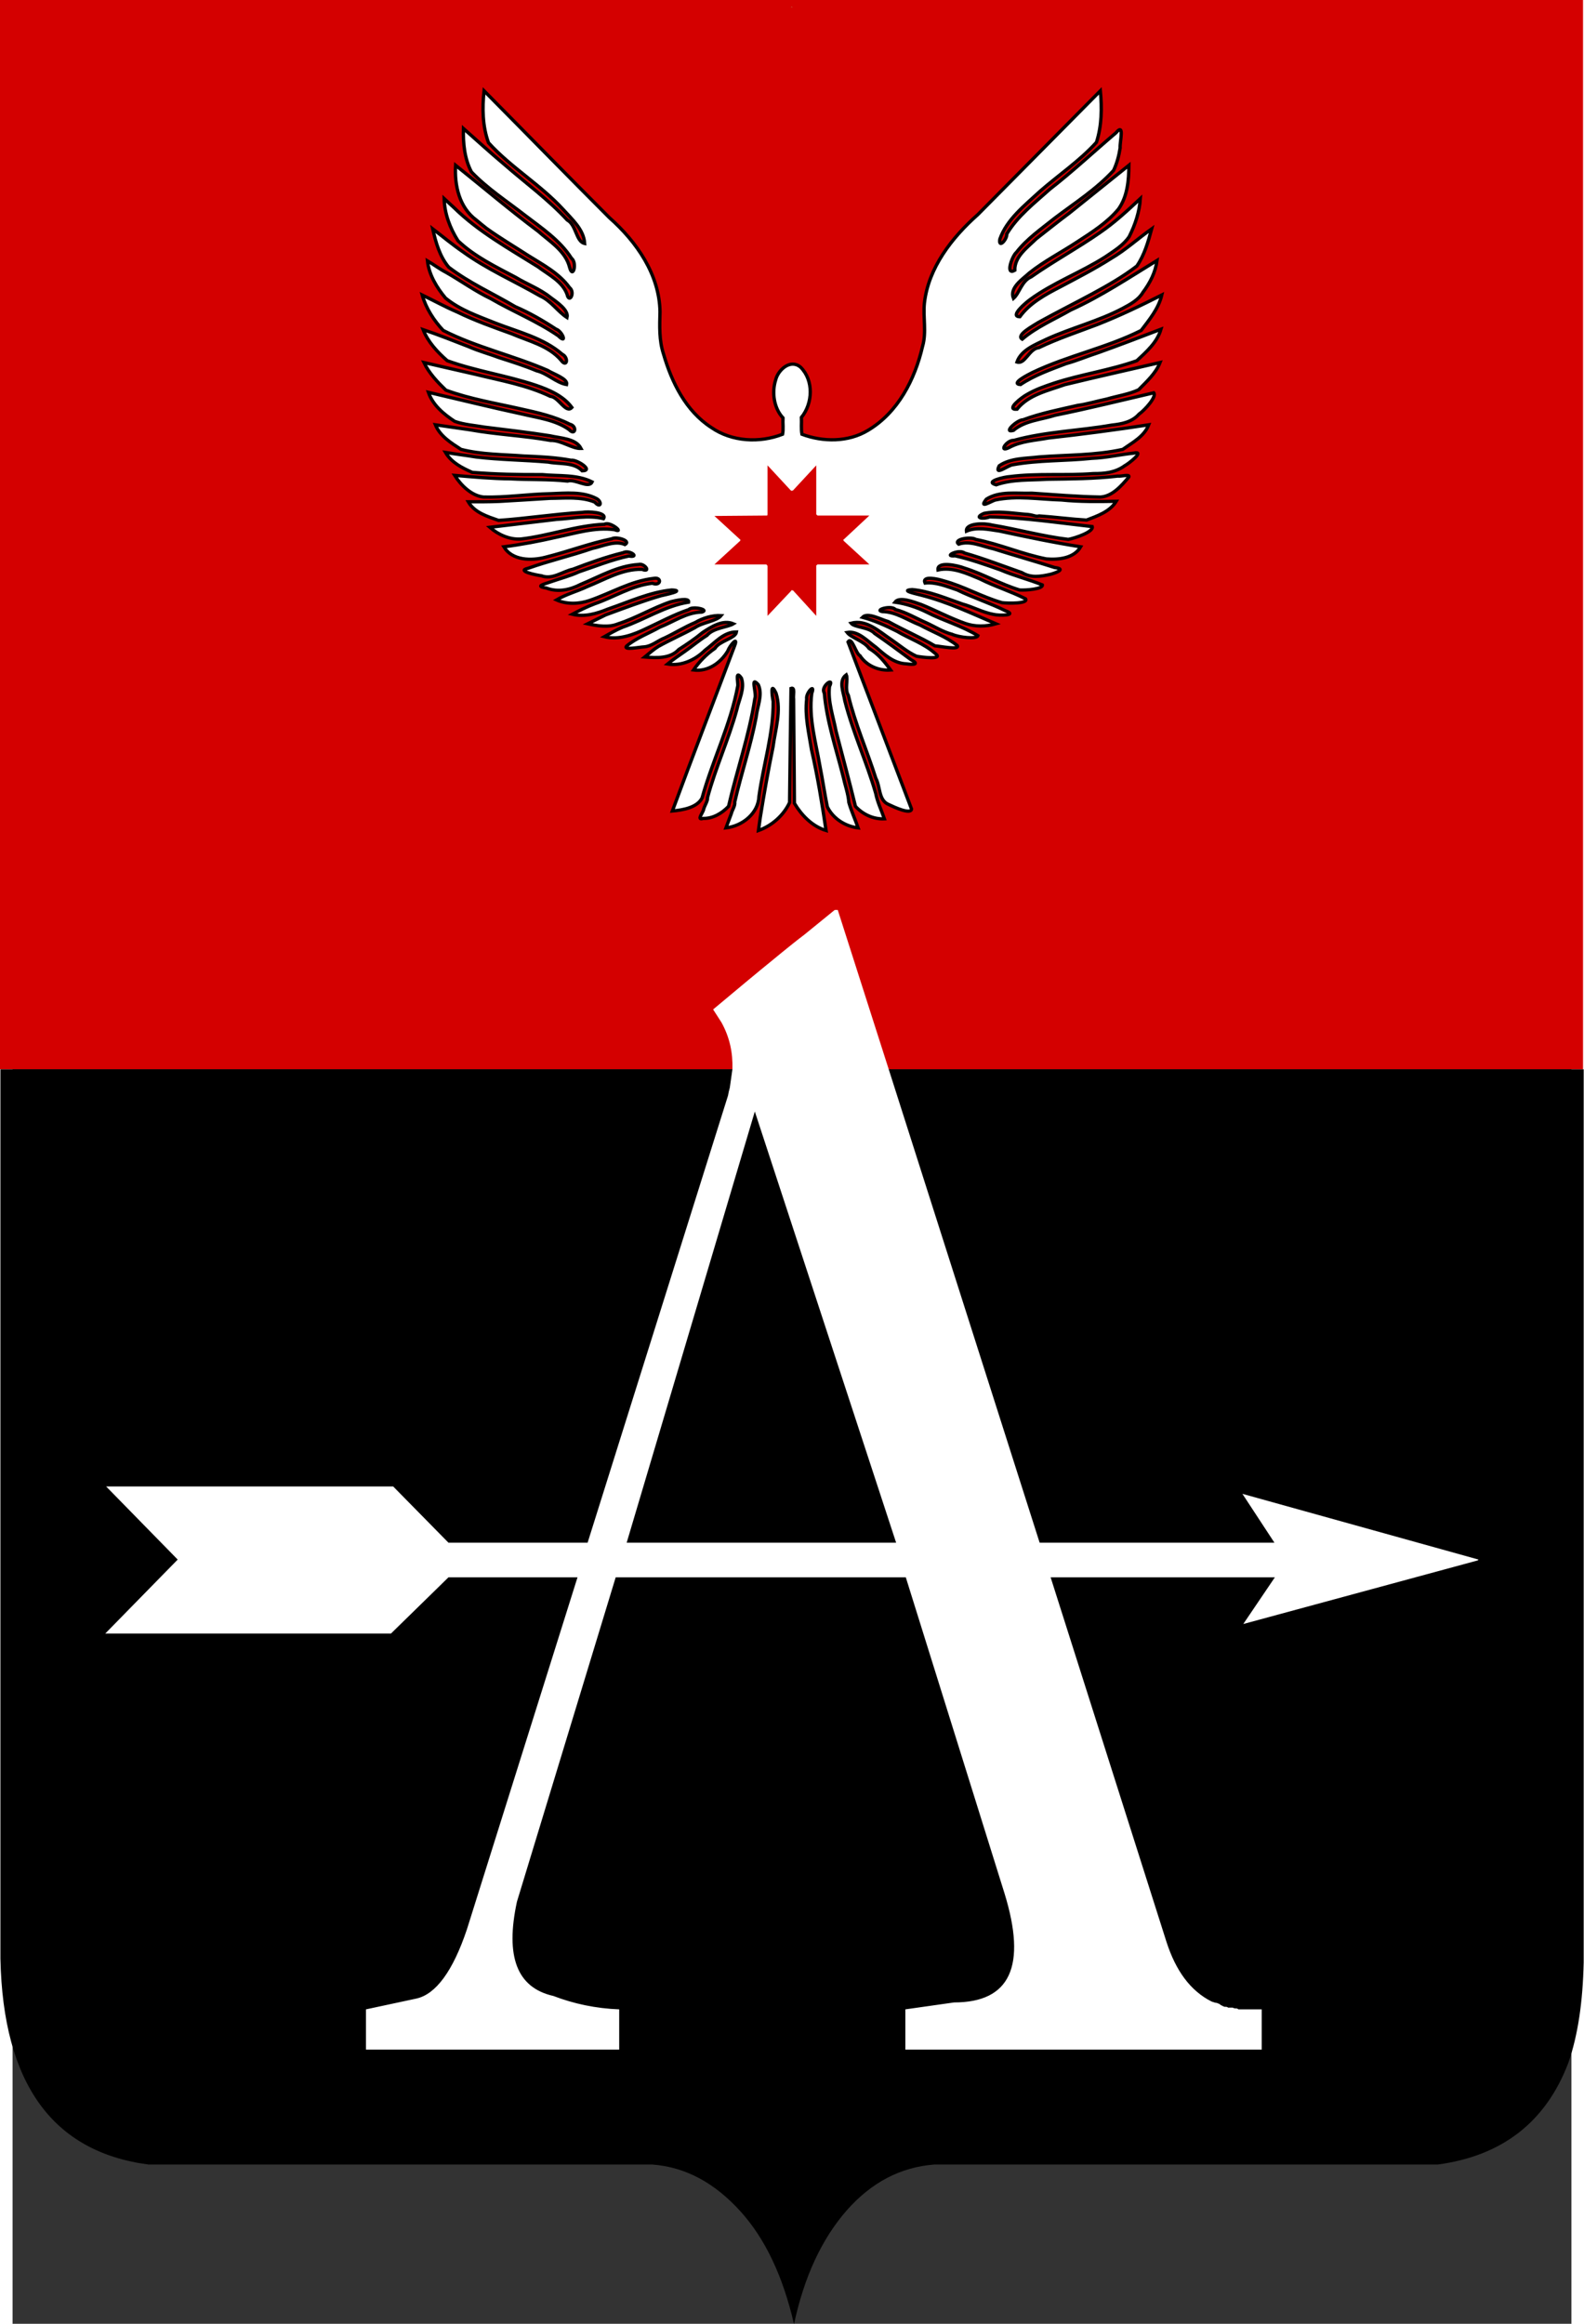 <?xml version="1.0" encoding="UTF-8" standalone="no"?>
<!-- Created with Inkscape (http://www.inkscape.org/) -->
<svg
   xmlns:svg="http://www.w3.org/2000/svg"
   xmlns="http://www.w3.org/2000/svg"
   version="1.0"
   width="480"
   height="704"
   viewBox="0 0 1500 2235.46"
   id="svg2515"
   xml:space="preserve"
   style="fill-rule:evenodd"><rect x="0" y="0" width="1500" height="2235.46" fill="#333333" stroke="none"/><defs
   id="defs19" />
 
<g
   transform="matrix(1.015,0,0,1,-11.719,5.1206291e-4)"
   id="g3219"><rect
     width="1500.728"
     height="1028.624"
     x="-0.364"
     y="-0.001"
     id="rect2396"
     style="opacity:1;fill:#d40000;fill-opacity:1;stroke:none;stroke-width:43.572;stroke-linecap:butt;stroke-linejoin:miter;stroke-miterlimit:4;stroke-dasharray:none;stroke-dashoffset:0;stroke-opacity:1" /><path
     d="M 0.125,328.969 L 0.125,602.562 C 0.923,641.02 15.951,662.047 45.094,665.906 L 197.875,665.906 C 207.856,666.704 216.617,671.498 224.469,680.281 C 232.054,688.798 237.392,700.362 240.719,715 C 243.78,700.495 249.094,688.791 256.812,679.875 C 264.265,671.359 273.043,666.704 283.156,665.906 L 435.812,665.906 C 455.507,663.245 468.682,652.723 475.469,634.625 C 478.396,626.108 479.859,615.859 480.125,603.75 L 480.125,328.969 L 0.125,328.969 z"
     transform="matrix(3.127,0,0,3.127,-0.364,0)"
     id="_82012760"
     style="fill:#000000;fill-rule:nonzero" /><polygon
     points="750.415,9.973 749.17,9.141 748.754,9.973 750.415,9.973 "
     transform="matrix(1.001,0,0,1.001,0,-2.91)"
     id="_49884144"
     style="fill:#c35a3c;fill-rule:nonzero" /><path
     d="M 693.572,773.447 L 693.155,773.447 C 693.155,773.863 693.155,774.695 692.74,775.112 L 693.572,773.863 L 693.572,773.447 L 693.572,773.447 z"
     id="_82013928"
     style="fill:#b94835;fill-rule:nonzero" /><path
     d="M 833.782,768.87 C 833.782,769.287 833.782,769.287 833.367,769.287 L 833.782,770.118 C 833.782,769.703 833.782,769.287 833.782,768.87 L 833.782,768.87 z"
     id="_49503400"
     style="fill:#b94835;fill-rule:nonzero" /><path
     d="M 807.987,775.528 C 807.987,774.696 807.987,774.279 807.571,773.448 L 807.571,773.863 L 807.987,775.528 L 807.987,775.528 z"
     id="_49503520"
     style="fill:#b94835;fill-rule:nonzero" /><path
     d="M 554.607,450.173 C 554.192,450.173 554.192,450.173 554.192,450.173 L 554.192,450.589 L 554.607,450.173 z"
     id="_49901416"
     style="fill:#ffffff;fill-rule:nonzero" /><path
     d="M 553.359,451.005 C 552.943,451.005 552.943,451.005 552.943,451.005 C 552.943,451.005 552.943,451.422 553.359,451.837 L 553.776,451.422 L 554.192,450.589 L 554.192,450.173 C 553.776,450.589 553.359,450.589 552.943,450.589 C 552.943,451.005 552.943,451.005 553.359,451.005 L 553.359,451.005 z"
     id="_49737512"
     style="fill:#b94835;fill-rule:nonzero" /><path
     d="M 666.943,770.118 L 667.359,769.287 L 667.359,768.87 C 667.359,768.454 667.359,768.454 666.943,768.454 C 666.943,769.287 666.943,769.287 666.943,769.703 L 666.943,770.118 L 666.943,770.118 z"
     id="_49945632"
     style="fill:#b94835;fill-rule:nonzero" /><path
     d="M 981.899,498.019 C 982.316,497.603 982.316,497.187 982.732,496.77 L 981.068,496.77 C 981.068,496.77 980.652,496.77 980.235,496.77 C 980.235,496.77 980.235,497.187 980.235,497.603 C 980.652,498.019 981.068,498.019 981.068,498.019 L 991.053,499.267 L 991.469,499.267 L 998.958,500.1 L 981.899,498.019 L 981.899,498.019 z"
     id="_82196368"
     style="fill:#b94835;fill-rule:nonzero" /><path
     d="M 146.75,27.938 C 146.186,33.26 146.275,38.853 148.094,43.906 C 154.897,51.519 163.877,56.813 170.719,64.406 C 173.418,67.454 176.991,70.578 177.25,74.906 C 174.595,74.336 174.763,69.224 171.969,67.688 C 166.216,61.346 159.283,56.253 152.906,50.594 C 148.691,47.012 144.618,43.234 140.5,39.531 C 140.362,44.042 140.829,48.897 142.938,52.906 C 147.727,57.964 153.587,61.833 159.031,66.125 C 164.14,70.099 169.744,73.867 173.25,79.438 C 175.076,80.866 173.68,86.035 172.688,82.25 C 171.479,77.26 166.748,74.347 163.125,71.125 C 154.58,64.624 146.449,57.623 138.125,50.844 C 137.745,56.998 139.225,63.85 144.438,67.719 C 145.444,68.561 146.731,69.663 147.5,70.25 C 151.583,73.235 155.977,75.862 160.125,78.594 C 164.59,81.437 169.534,84.055 172.656,88.469 C 174.498,89.902 172.581,93.663 171.906,90.5 C 170.462,86.547 166.297,84.517 163.125,82.094 C 154.315,76.484 145.076,71.313 137.625,63.875 C 136.63,62.945 135.652,62.024 134.656,61.094 C 134.743,65.684 136.441,70.223 138.844,74.062 C 143.862,78.933 150.29,82.048 156.344,85.312 C 159.643,87.362 163.66,88.854 166.781,91.406 C 168.681,92.856 172.485,95.342 171.906,97.688 C 169.135,95.893 167.053,92.515 163.75,91.062 C 155.969,86.49 147.636,82.851 140.344,77.469 C 137.172,75.272 134.233,72.771 131.188,70.406 C 132.096,74.531 133.3,78.9 136.031,82.188 C 142.267,87.056 149.483,90.266 156.219,94.344 C 160.503,96.196 164.65,98.638 168.562,101.25 C 170.452,101.826 172.148,106.204 169.25,103.312 C 162.832,98.824 155.506,95.854 148.781,91.875 C 144.124,89.626 139.481,86.242 135.312,83.844 C 133.309,82.785 131.53,81.423 129.594,80.25 C 130.037,84.544 132.456,88.525 135.062,91.688 C 139.466,95.372 145.007,97.263 150.25,99.406 C 157.158,102.143 164.742,103.944 170.438,108.969 C 172.5,109.977 171.897,113.342 170.062,110.781 C 166.309,106.334 160.316,104.967 155.188,102.719 C 149.607,100.658 143.978,98.664 138.625,96 C 134.997,94.429 131.544,92.493 128,90.75 C 129.138,94.836 131.555,98.626 134.375,101.656 C 144.46,106.872 155.675,109.367 166.031,113.938 C 167.694,115.038 172.257,116.509 171.781,118.312 C 168.643,117.771 165.954,114.862 162.656,114.062 C 158.988,112.511 155.189,111.297 151.406,110.062 C 148.885,109.066 144.985,107.976 142.094,106.656 C 137.509,104.842 132.948,103.002 128.281,101.406 C 129.765,105.242 132.583,108.262 135.594,110.969 C 144.313,114.156 153.524,115.496 162.312,118.469 C 166.418,119.888 170.741,121.725 173.375,125.344 C 171.58,127.439 169.326,122.05 166.844,121.938 C 159.743,118.472 151.867,117.09 144.25,115.188 C 139.011,113.963 133.77,112.756 128.531,111.531 C 130.061,114.808 132.676,117.577 135.188,120.031 C 142.513,122.76 150.249,124.033 157.844,125.781 C 162.901,126.913 168.104,128.084 172.719,130.5 C 175.063,131.035 174.423,134.245 172.562,132.188 C 168.387,129.143 163.026,128.558 158.125,127.344 C 148.664,125.279 139.305,122.912 129.875,120.688 C 131.231,124.652 134.487,127.367 137.844,129.625 C 140.667,130.652 143.917,130.873 146.938,131.406 C 153.542,132.246 160.179,132.999 166.75,134.062 C 169.917,134.83 174.553,134.839 176.156,137.969 C 173.461,138.087 170.175,135.392 166.906,135.5 C 158.808,134.015 150.535,133.704 142.438,132.219 C 138.954,131.71 135.482,131.206 132,130.688 C 133.399,134.166 136.824,136.315 139.781,138.25 C 145.988,139.861 152.486,139.788 158.844,140.281 C 163.634,140.479 168.439,140.707 173.156,141.594 C 174.73,141.248 180.233,144.796 176.5,144.844 C 173.984,142.111 169.567,142.846 166.188,142.156 C 158.906,141.505 151.597,141.477 144.344,140.594 C 141.259,140.08 138.152,139.705 135.062,139.188 C 136.843,142.281 140.038,143.912 143.156,145.312 C 150.202,145.913 157.302,146.041 164.375,146 C 169.413,146.523 174.858,145.886 179.5,148.25 C 178.516,150.492 174.395,147.23 172.062,148 C 166.32,147.38 160.52,147.636 154.75,147.312 C 149.102,147.269 143.469,146.73 137.844,146.25 C 139.746,149.294 142.953,152.503 146.562,152.906 C 153.382,153.109 160.131,151.992 166.938,151.875 C 171.548,151.716 176.55,151.134 180.781,153.344 C 182.614,154.28 182.195,156.647 180.312,154.469 C 176.047,152.702 171.235,153.294 166.719,153.312 C 161.628,153.649 156.559,153.937 151.469,154.25 C 148.309,154.395 145.131,154.368 141.969,154.375 C 143.879,157.703 147.768,158.894 151.156,160.094 C 159.616,159.506 168.009,158.158 176.469,157.625 C 178.156,157.296 184.197,157.55 182.969,159.562 C 178.315,158.404 173.464,159.522 168.75,159.781 C 162.004,160.611 155.248,161.407 148.5,162.219 C 151.022,164.472 154.527,166.084 157.938,165.812 C 166.509,164.834 174.62,161.636 183.281,161.281 C 184.993,160.257 189.531,164.237 186.344,162.969 C 180.38,162.1 174.438,164.078 168.656,165.281 C 163.432,166.499 158.106,167.537 152.75,168.219 C 155.284,172.496 161.149,172.565 165.438,171.406 C 172.181,169.708 178.652,167.165 185.469,165.75 C 186.825,164.926 191.514,166.374 189.469,167.531 C 186.476,166.18 182.733,168.067 179.594,168.719 C 173.147,170.987 166.497,172.516 160.062,174.844 C 156.414,175.645 162.666,176.943 164.125,177.125 C 167.508,178.425 170.516,175.777 173.719,175.094 C 178.688,173.159 183.725,171.328 188.906,170.031 C 190.895,168.968 194.191,171.672 190.625,171.062 C 185.448,172.185 180.5,174.229 175.5,175.938 C 173.031,177.128 169.381,178.122 166.406,179.188 C 164.875,179.729 162.158,180.37 165.625,180.906 C 169.13,182.271 172.819,181.485 176.031,179.781 C 181.726,177.388 187.289,174.032 193.594,173.656 C 195.327,173.105 197.604,176.299 194.625,175.156 C 188.654,174.994 183.391,178.304 178.031,180.469 C 174.96,181.948 171.65,182.798 168.719,184.562 C 171.795,185.965 175.583,185.837 178.75,184.719 C 185.211,182.479 191.248,178.722 198.156,177.938 C 200.684,177.392 200.494,180.499 197.75,179.438 C 191.509,180.149 186.14,183.715 180.312,185.75 C 177.961,186.648 175.714,187.778 173.5,188.969 C 177.179,189.894 180.89,188.788 184.281,187.375 C 190.629,185.182 196.873,182.185 203.625,181.5 C 207.955,181.673 201.704,182.955 200.375,183.281 C 194.706,184.947 189.192,187.108 183.656,189.156 C 181.826,190.071 179.986,190.991 178.156,191.906 C 181.137,192.564 184.507,193.133 187.406,191.906 C 192.946,190.094 197.916,186.961 203.438,185.094 C 204.779,184.765 209.053,183.706 208.781,185.25 C 201.627,186.398 195.536,190.586 188.812,192.938 C 186.86,193.75 185.046,194.822 183.219,195.875 C 187.587,197.017 192.09,195.247 195.969,193.344 C 200.203,191.351 204.35,189.051 208.812,187.531 C 209.918,186.32 215.254,187.58 212.781,188.312 C 208.13,188.347 204.19,191.329 200,192.969 C 196.649,194.896 192.912,196.227 189.938,198.781 C 188.874,200.115 194.022,199.041 195.312,199 C 197.587,198.816 199.389,197.079 201.5,196.25 C 204.636,194.751 207.574,192.855 210.781,191.5 C 212.965,190.165 216.057,189.209 218.625,189.375 C 217.293,191.108 212.945,191.467 210.688,193.094 C 207.029,195.14 203.233,196.819 199.594,198.875 C 198.109,199.815 196.816,201.007 195.469,202.125 C 199.065,202.401 203.161,202.697 205.812,199.781 C 208.496,198.039 210.592,196.586 213.031,194.562 C 215.68,192.787 219.175,190.541 222.344,191.906 C 220.694,192.956 216.272,193.123 214.344,195.469 C 211.725,197.151 210.098,198.636 207.656,200.375 C 205.874,201.632 204.061,202.887 202.375,204.281 C 206.641,205.01 210.822,202.984 213.781,200 C 216.687,197.807 219.355,194.384 223.281,194.406 C 222.985,196.43 218.13,197.124 216.75,199.469 C 214.191,201.256 212.004,203.527 210.25,206.125 C 214.644,206.722 218.519,203.878 220.656,200.25 C 221.285,198.46 224.014,195.372 222.656,198.812 C 216.409,215.713 209.996,232.579 203.844,249.5 C 206.995,249.207 211.335,248.461 212.844,245.5 C 216.019,233.828 221.532,222.86 223.688,210.906 C 223.72,209.548 222.911,205.933 224.781,208.625 C 225.878,211.849 224.035,215.182 223.375,218.344 C 220.906,227.506 216.913,236.223 214.5,245.375 C 214.604,246.398 213.668,247.731 213.344,248.875 C 213.271,249.867 211.009,252.468 213.156,251.781 C 216.144,251.865 218.899,250.179 220.875,248.062 C 223.375,236.993 227.148,226.182 228.844,214.938 C 229.538,213.42 227.229,207.573 229.906,210.656 C 231.303,213.854 229.574,217.319 229.25,220.594 C 227.606,229.425 224.729,237.964 222.75,246.719 C 222.942,247.883 221.97,249.165 221.688,250.375 C 221.156,251.817 220.625,253.246 220.094,254.688 C 225.054,254.128 229.887,250.243 230.094,245 C 231.415,235.234 234.514,225.671 234.406,215.75 C 234.071,214.107 233.475,209.381 235.281,213.281 C 236.944,218.72 235.046,224.396 234.344,229.844 C 232.9,237.019 231.629,244.227 230.5,251.406 C 230.317,252.768 230.121,254.139 229.938,255.5 C 234.073,253.998 237.554,250.836 239.375,246.906 C 239.518,235.198 239.646,223.489 239.812,211.781 C 241.17,211.264 240.378,214.054 240.594,215.062 C 240.675,225.751 240.763,236.436 240.844,247.125 C 242.991,250.775 246.215,254.197 250.438,255.5 C 249.216,247.17 247.879,238.876 246.031,230.656 C 245.229,225.526 243.953,220.266 244.562,215.062 C 244.199,213.266 247.308,209.867 246.094,213.344 C 245.122,220.904 247.35,228.379 248.594,235.781 C 249.406,239.896 249.991,244.086 250.812,248.188 C 252.493,251.789 256.256,254.229 260.156,254.688 C 259.256,252.065 258.09,249.494 257.344,246.844 C 257.188,244.341 256.158,241.453 255.594,238.812 C 253.483,230.335 250.649,221.934 249.906,213.188 C 248.599,211.209 253.121,207.95 251.469,211.188 C 250.954,215.855 252.623,220.425 253.469,224.969 C 255.447,232.661 257.495,240.34 259.344,248.062 C 261.573,250.514 264.758,252.067 268.125,251.906 C 267.236,249.298 265.994,246.722 265.5,244.094 C 262.762,234.454 258.555,225.322 256.125,215.594 C 255.756,213.062 254.081,209.423 256.562,207.594 C 257.202,209.012 256.002,211.992 257.188,213.906 C 259.231,222.643 262.866,230.889 265.531,239.438 C 266.941,242.105 266.294,246.263 269.5,247.531 C 271.151,248.338 276.197,250.7 276.344,248.875 C 269.919,231.742 263.519,214.602 257.094,197.469 C 258.253,195.691 259.411,201.03 260.719,201.719 C 262.717,204.798 266.37,206.408 270,206.125 C 268.192,203.582 266.178,201.082 263.469,199.469 C 261.973,197.215 258.02,196.199 256.812,194.562 C 260.208,193.969 262.946,197.228 265.5,199.062 C 268.193,201.417 270.981,204.077 274.781,204.219 C 277.12,204.582 278.777,204.333 276.156,202.938 C 272.489,200.201 268.897,197.466 265.156,194.875 C 263.389,192.859 259.019,193.055 258,191.719 C 262.746,190.463 266.598,194.33 270.188,196.75 C 272.691,198.48 275.079,200.591 277.844,201.875 C 279.26,202.157 286.237,203.107 283.562,201.062 C 280.158,197.973 275.754,196.516 271.906,194.188 C 268.56,192.486 265.084,190.884 261.469,189.906 C 263.025,188.243 267.07,190.598 269.312,191.219 C 273.889,193.828 278.875,195.96 283.438,198.688 C 285.1,198.802 291.067,200.079 290.219,198.594 C 286.832,195.854 282.677,194.379 278.906,192.281 C 275.16,190.822 271.621,188.191 267.469,188.156 C 264.923,187.645 270.305,186.066 271.438,187.5 C 274.797,188.395 277.759,190.23 280.906,191.625 C 283.045,192.599 285.935,194.434 288.625,195.125 C 290.724,196.092 296.088,196.732 296.469,195.562 C 291.591,192.511 285.965,190.959 280.906,188.312 C 277.897,186.804 274.642,185.721 271.312,185.25 C 272.687,183.402 277.028,185.201 279.281,185.969 C 283.805,187.83 287.939,190.104 292.594,191.781 C 295.587,192.851 298.869,192.811 301.938,191.906 C 294.528,188.694 287.222,185.154 279.375,183.125 C 278.124,182.763 272.569,181.632 276.562,181.375 C 281.859,181.866 286.807,184.088 291.781,185.812 C 294.964,186.703 297.912,188.395 301.156,189 C 302.93,189.46 308.735,189.358 304.781,187.875 C 300.041,185.486 294.969,183.876 290.219,181.5 C 287.079,180.449 283.79,178.997 280.438,179.375 C 279.392,176.927 284.48,178.143 286,178.656 C 292.152,180.323 297.673,183.633 303.781,185.406 C 305.558,185.627 311.883,185.767 310.906,184.219 C 306.406,181.889 301.559,180.421 297.062,178.094 C 293.09,176.416 288.752,174.342 284.375,175.344 C 284.003,172.57 290.201,173.879 292.438,174.781 C 298.159,176.603 303.38,179.737 309.125,181.5 C 311.027,181.633 316.307,181.205 316,179.938 C 311.851,178.232 307.428,177.128 303.344,175.344 C 298.824,173.72 294.269,172.085 289.594,171 C 285.658,171.351 290.712,168.734 292.406,170.125 C 298.304,171.836 304.028,174.099 309.812,176.156 C 312.541,177.849 315.457,177.365 318.438,176.688 C 320.341,176.167 323.258,175.03 319.75,174.594 C 313.545,172.593 307.376,170.83 301.188,168.844 C 297.765,168.103 294.133,166.211 290.625,167.406 C 288.809,165.931 294.32,164.957 295.812,165.938 C 303.107,167.4 309.917,170.48 317.219,171.938 C 320.909,172.255 325.604,171.759 327.625,168.219 C 319.362,166.914 311.165,165.161 303,163.375 C 299.748,162.91 296.126,162.032 293,163.406 C 292.695,160.85 298.496,160.895 300.656,161.5 C 308.44,162.806 316.033,164.987 323.875,165.938 C 326.115,165.492 331.6,163.599 331.125,162 C 320.766,160.837 310.431,159.218 300,159.031 C 298.092,159.811 295.055,159.38 298.312,157.938 C 302.313,157.093 306.524,157.83 310.562,158.188 C 313.516,158.294 313.684,159.068 315.062,158.719 C 319.851,159.059 324.646,159.715 329.406,160 C 332.71,158.707 336.475,157.417 338.406,154.219 C 332.864,154.316 327.304,154.394 321.781,153.812 C 315.079,153.639 308.294,152.381 301.656,153.844 C 300.161,154.386 296.666,156.638 299.031,153.562 C 303.105,150.937 308.237,151.904 312.844,151.719 C 319.76,152.186 326.688,152.801 333.625,152.906 C 337.207,152.7 340.034,149.406 342.219,146.75 C 342.657,145.746 339.825,146.641 338.844,146.469 C 331.765,147.32 324.626,147.329 317.5,147.438 C 312.334,147.782 306.955,147.395 302,149.156 C 298.199,148.117 304.729,146.673 306.094,146.625 C 314.529,145.526 323.043,146.364 331.5,145.688 C 334.869,145.724 338.182,145.361 340.969,143.281 C 342.2,142.638 347.319,138.544 343.688,139.406 C 339.437,139.858 335.347,140.845 331.031,141 C 323.035,141.866 314.899,141.515 306.969,143 C 305.536,143.169 301.269,146.642 302.938,143.281 C 306.438,140.855 310.99,141.078 315.062,140.562 C 323.509,139.902 332.067,140.12 340.375,138.25 C 343.317,136.135 346.897,134.283 348.25,130.688 C 338.124,132.255 328.01,133.605 317.844,134.75 C 313.843,135.513 309.552,135.669 305.938,137.688 C 302.562,139.397 305.222,135.297 307.375,135.469 C 317.035,132.756 327.163,132.535 337,130.781 C 340.065,130.448 343.184,129.852 345.312,127.406 C 347.154,126.07 350.76,121.988 349.781,120.844 C 339.817,123.186 329.932,125.69 319.906,127.75 C 315.665,129.137 310.726,129.381 307.25,132.406 C 303.832,133.357 308.531,129.041 310.125,129.156 C 315.524,127.11 321.206,125.995 326.812,124.688 C 329.109,124.436 332.854,123.317 335.594,122.75 C 338.756,121.803 342.314,121.279 345.188,119.906 C 347.64,117.369 350.377,114.884 351.688,111.531 C 342.063,113.815 332.408,115.958 322.812,118.344 C 317.709,120.188 311.826,121.428 308.312,125.906 C 304.659,126.128 309.995,122.104 311.094,121.5 C 313.94,119.787 316.597,118.889 319.531,117.875 C 327.775,115.136 336.48,113.921 344.656,110.969 C 347.602,108.175 350.811,105.324 351.969,101.281 C 345.651,103.74 339.33,106.184 332.969,108.5 C 329.64,109.585 326.636,110.922 323.219,111.875 C 318.483,113.718 313.608,115.436 309.375,118.312 C 306.132,118.055 311.922,115.147 313.062,114.562 C 323.688,109.399 335.43,107.039 345.969,101.656 C 348.483,98.306 351.248,94.921 352.219,90.75 C 345.832,94.037 339.358,97.178 332.688,99.844 C 326.747,102.148 320.681,104.165 314.938,106.969 C 311.992,107.256 310.773,112.222 308.312,111.375 C 309.622,107.585 313.958,105.999 317.281,104.344 C 324.815,100.843 332.943,98.835 340.281,94.906 C 342.795,93.563 345.228,92.166 346.5,89.938 C 348.648,87.051 350.324,83.727 350.781,80.125 C 342.187,85.472 333.78,91.16 324.562,95.406 C 319.635,98.286 314.258,100.584 309.906,104.344 C 307.852,103.077 313.369,100.155 314.812,99.188 C 320.287,96.105 325.667,93.385 331.156,90.375 C 335.81,87.806 340.462,85.126 344.656,81.844 C 346.988,78.406 348.086,74.368 349.156,70.406 C 345.001,73.385 341.255,76.908 336.781,79.562 C 331.756,82.802 326.502,85.53 321.344,88.312 C 316.861,90.667 312.172,93.25 309.188,97.438 C 305.895,97.406 311.145,92.975 312.281,92.156 C 319.361,86.886 327.758,83.793 335.125,79 C 337.719,77.204 340.618,75.427 342.344,72.781 C 344.152,69.129 345.454,65.178 345.719,61.094 C 341.818,64.791 337.898,68.487 333.469,71.562 C 326.701,76.342 319.433,80.344 312.656,85.156 C 309.653,86.492 309.135,90.127 307.25,91.812 C 305.935,88.543 309.969,85.923 312.094,83.938 C 316.632,80.277 321.819,77.602 326.625,74.375 C 331.073,71.429 335.689,68.487 339.094,64.312 C 341.831,60.401 342.219,55.469 342.25,50.844 C 336.217,55.767 330.189,60.67 324.156,65.594 C 320.885,68.05 317.466,70.855 314.156,73.469 C 311.447,76.162 307.555,78.942 307.656,83.156 C 304.622,84.927 306.93,78.58 308.125,77.656 C 311.321,73.446 315.75,70.371 319.812,67.062 C 325.9,62.394 332.419,58.168 337.594,52.438 C 338.616,50.253 339.238,47.88 339.594,45.5 C 339.421,43.728 341.063,37.527 338.312,40.875 C 331.638,46.631 325.232,52.731 318.344,58.156 C 313.656,62.421 308.477,66.466 305.219,72 C 305.395,73.543 302.645,76.707 303.125,73.562 C 305.263,67.437 310.613,63.248 315.188,58.938 C 320.895,53.848 327.301,49.523 332.406,43.781 C 334.042,38.671 334.09,33.232 333.594,27.938 C 321.218,40.624 308.845,53.314 296.469,66 C 288.61,73.073 281.465,82.342 280.25,93.25 C 279.801,97.691 280.945,102.181 279.688,106.562 C 277.393,116.673 272.261,126.905 263.125,132.406 C 257.147,136.081 249.475,136.009 243.125,133.594 C 242.82,131.925 243.053,130.127 242.969,128.406 C 246.43,124.097 246.743,117.023 242.719,112.969 C 239.681,110.314 235.91,113.745 235.156,116.875 C 233.937,120.77 234.629,125.566 237.375,128.562 C 237.281,130.225 237.568,132.033 237.25,133.594 C 230.316,136.337 221.899,135.919 215.656,131.531 C 207.892,126.429 203.629,117.588 201.156,108.906 C 199.792,104.695 199.976,100.256 200.094,95.906 C 199.904,84.468 193.027,74.406 184.781,67 C 172.034,54.06 159.437,40.939 146.75,27.938 z"
     transform="matrix(3.127,0,0,3.127,-0.364,0)"
     id="_49858360"
     style="fill:#ffffff;fill-rule:nonzero;stroke:#000000;stroke-width:1.008;stroke-miterlimit:4;stroke-dasharray:none;stroke-opacity:1" /><path
     d="M 1400.461,1501.125 L 1401.292,1500.293 L 1177.453,1437.053 L 1207.825,1484.067 L 985.232,1484.067 L 842.108,1028.489 L 793.845,875.381 L 790.932,875.381 C 781.779,882.87 772.209,890.775 762.225,899.097 C 755.151,904.505 748.079,910.33 741.006,916.154 C 738.51,918.234 736.013,920.315 733.517,922.395 C 716.875,936.125 697.736,952.351 675.685,971.073 L 683.591,983.554 C 691.495,998.117 694.408,1012.679 693.992,1028.488 L 691.495,1046.379 C 690.663,1049.291 690.247,1051.371 689.831,1053.868 L 556.692,1484.066 L 424.801,1484.066 L 372.378,1429.98 L 100.274,1429.98 L 168.092,1500.292 L 99.442,1571.437 L 370.298,1571.437 L 424.802,1517.351 L 547.122,1517.351 L 442.275,1856.018 C 428.961,1896.376 412.735,1918.426 394.429,1922.587 L 346.582,1932.988 L 346.582,1971.682 L 586.648,1971.682 L 586.648,1932.988 C 564.597,1932.156 543.378,1927.579 524.24,1920.09 C 489.706,1912.185 478.473,1882.229 489.706,1829.391 L 583.32,1517.35 L 858.334,1517.35 L 951.948,1821.486 C 973.167,1891.383 957.356,1926.331 904.101,1926.331 L 857.918,1932.987 L 857.918,1971.681 L 1195.759,1971.681 L 1195.759,1932.987 L 1173.708,1932.987 C 1173.292,1932.572 1172.875,1932.572 1172.459,1932.156 C 1169.964,1932.156 1168.715,1931.74 1168.299,1931.323 L 1163.722,1931.323 C 1163.306,1930.492 1162.058,1930.492 1160.394,1930.492 C 1158.314,1929.659 1157.066,1928.828 1156.233,1928.411 L 1156.233,1927.995 C 1155.817,1927.995 1155.402,1927.579 1154.985,1927.579 C 1154.153,1927.162 1153.321,1926.747 1152.905,1926.747 C 1152.072,1926.747 1150.824,1926.331 1148.328,1925.498 C 1127.941,1915.098 1114.212,1895.543 1105.474,1868.083 L 995.634,1517.35 L 1208.241,1517.35 L 1178.284,1562.283 L 1400.461,1501.124 L 1400.461,1501.125 z M 715.211,1069.263 L 715.211,1069.263 L 849.18,1484.067 L 593.72,1484.067 L 715.211,1069.263 z"
     id="_49980480"
     style="fill:#ffffff;fill-rule:nonzero" /><path
     d="M 774.286,495.523 C 773.869,495.107 773.454,495.107 773.454,494.692 L 773.454,447.677 L 751.402,471.808 C 750.987,471.808 750.572,471.808 750.572,472.225 C 750.155,472.225 750.155,472.225 750.155,472.225 C 749.739,471.808 749.739,471.808 749.323,471.808 L 727.272,447.677 L 727.272,494.692 C 727.272,495.107 727.272,495.523 726.856,495.939 C 726.856,495.939 726.44,495.939 726.024,495.939 L 676.929,496.356 L 701.06,518.823 C 701.476,518.823 701.476,519.238 701.476,519.654 C 701.476,519.654 701.476,519.654 701.476,520.07 C 701.476,520.07 701.476,520.07 701.06,520.487 L 676.929,542.954 L 725.608,542.954 C 726.44,542.954 726.44,543.37 726.856,543.785 C 726.856,543.785 727.272,544.201 727.272,544.618 L 727.272,592.463 L 749.739,568.332 C 749.739,567.916 749.739,567.916 750.155,567.916 C 750.155,567.501 750.572,567.501 750.572,567.916 C 750.987,567.916 750.987,567.916 751.402,567.916 L 773.454,592.463 L 773.454,544.201 C 773.454,543.785 773.869,543.785 774.286,543.37 C 774.286,542.954 774.702,542.954 775.118,542.954 L 823.797,542.954 L 799.666,520.487 C 799.25,520.07 799.25,520.07 799.25,519.654 C 799.25,519.654 799.25,519.654 799.25,519.238 C 799.25,518.823 799.25,518.823 799.666,518.823 L 823.797,495.939 L 775.118,495.939 C 774.702,495.939 774.286,495.939 774.286,495.523 L 774.286,495.523 z"
     id="_82810688"
     style="fill:#d40000;fill-rule:nonzero;stroke:none;stroke-width:3.127;stroke-miterlimit:4;stroke-dasharray:none;stroke-opacity:1" /></g></svg>